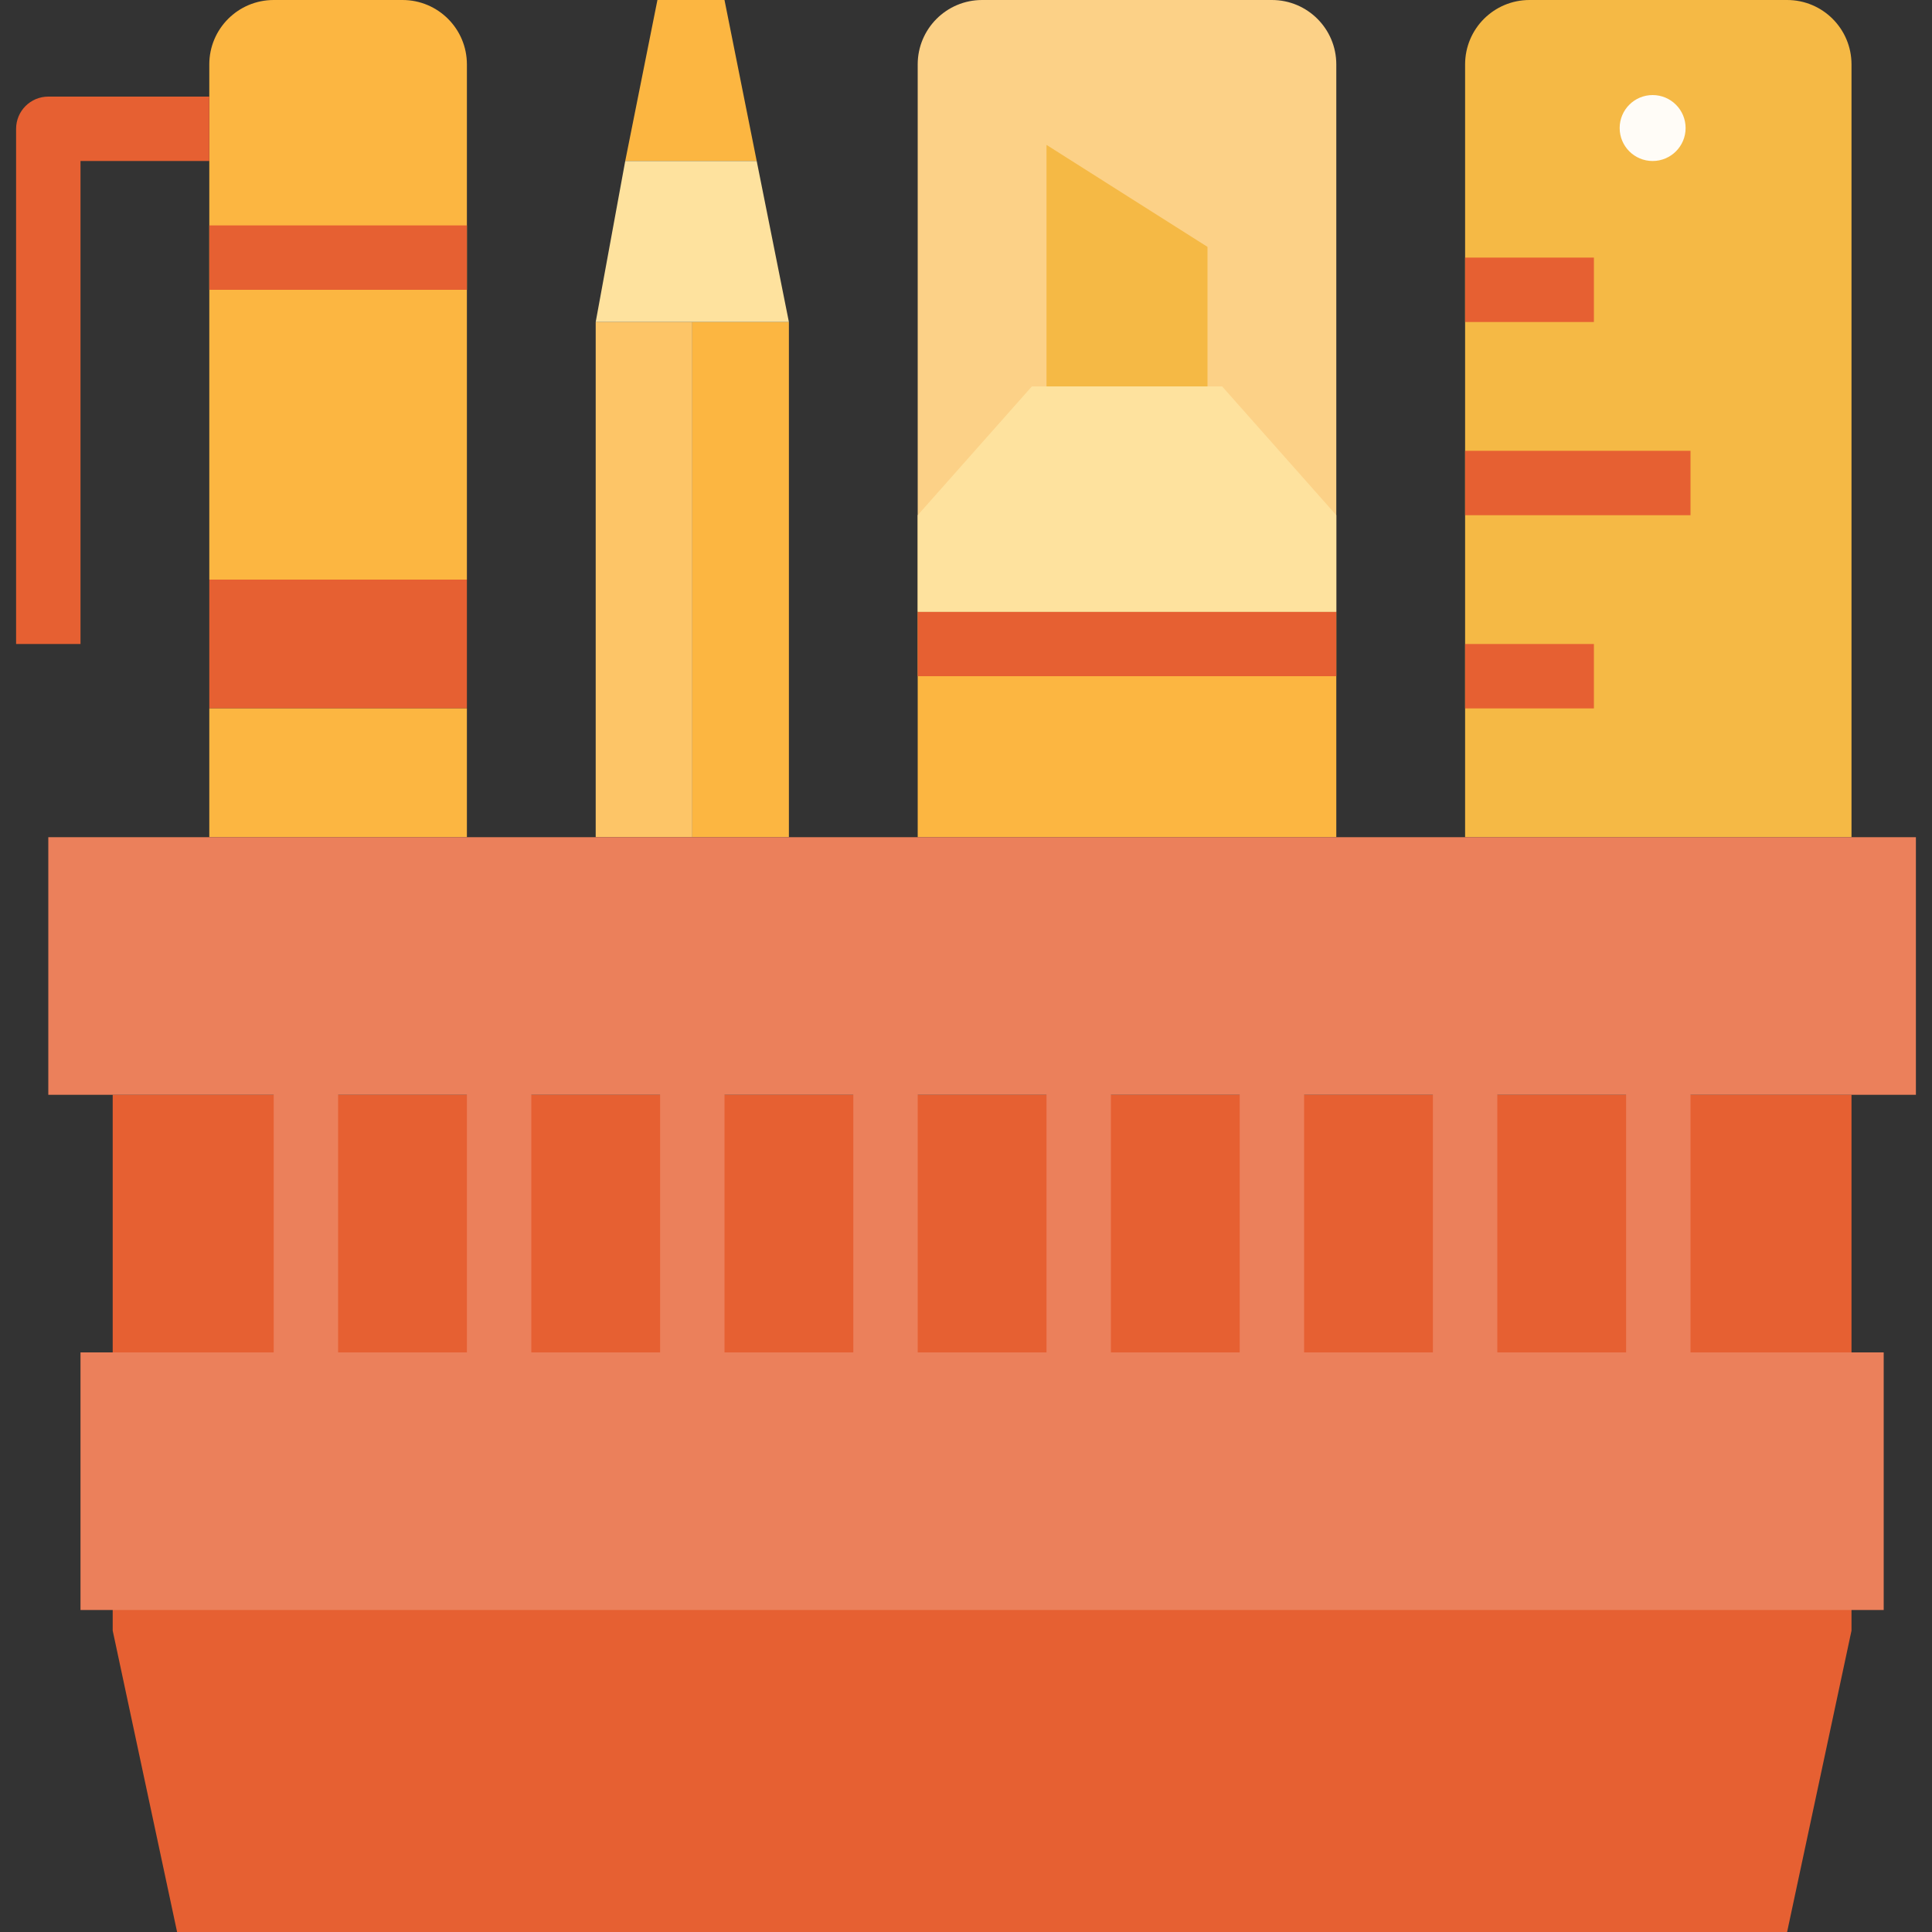<?xml version="1.0" encoding="iso-8859-1"?>
<!-- Uploaded to: SVG Repo, www.svgrepo.com, Generator: SVG Repo Mixer Tools -->
<svg version="1.1" id="Layer_1" xmlns="http://www.w3.org/2000/svg" xmlns:xlink="http://www.w3.org/1999/xlink" 
	 viewBox="0 0 512 512" xml:space="preserve">
<rect x="0" y="0" width="512" height="512" fill="#333333" stroke="none"/>
<path style="fill:#F5B945;" d="M490.667,221.867h-102.4v-204.8C388.267,7.637,395.904,0,405.333,0H473.6
	c9.429,0,17.067,7.637,17.067,17.067V221.867z"/>
<circle style="fill:#FFFCF7;" cx="437.965" cy="33.929" r="8.738"/>
<g>
	<rect x="388.267" y="68.267" style="fill:#E66032;" width="34.133" height="17.067"/>
	<rect x="388.267" y="119.467" style="fill:#E66032;" width="59.733" height="17.067"/>
	<rect x="388.267" y="170.667" style="fill:#E66032;" width="34.133" height="17.067"/>
</g>
<path style="fill:#FCB641;" d="M55.467,153.6h68.267V17.067C123.733,7.637,116.096,0,106.667,0H72.533
	c-9.429,0-17.067,7.637-17.067,17.067V153.6z"/>
<g>
	<rect x="55.467" y="153.6" style="fill:#E66032;" width="68.267" height="34.133"/>
	<rect x="55.467" y="59.733" style="fill:#E66032;" width="68.267" height="17.067"/>
</g>
<rect x="55.467" y="187.733" style="fill:#FCB641;" width="68.267" height="34.133"/>
<path style="fill:#E66032;" d="M21.333,170.667H4.267V34.133c0-4.71,3.823-8.533,8.533-8.533h42.667v17.067H21.333V170.667z"/>
<path style="fill:#FCD187;" d="M337.067,0h-76.8C250.837,0,243.2,7.637,243.2,17.067v145.067h110.933V17.067
	C354.133,7.637,346.496,0,337.067,0z"/>
<rect x="243.2" y="162.133" style="fill:#FCB641;" width="110.933" height="59.733"/>
<rect x="243.2" y="162.133" style="fill:#E66032;" width="110.933" height="17.067"/>
<polygon style="fill:#FEE29E;" points="354.133,162.133 243.2,162.133 243.2,136.533 273.459,102.4 323.874,102.4 354.133,136.533 
	"/>
<polygon style="fill:#F5B945;" points="320,102.4 277.333,102.4 277.333,38.4 320,65.425 "/>
<rect x="183.467" y="85.333" style="fill:#FCB641;" width="25.6" height="136.533"/>
<rect x="157.867" y="85.333" style="fill:#FDC567;" width="25.6" height="136.533"/>
<polygon style="fill:#FCB641;" points="192,0 174.225,0 165.692,42.667 200.533,42.667 "/>
<polygon style="fill:#FEE29E;" points="165.692,42.667 157.867,85.333 209.067,85.333 200.533,42.667 "/>
<polygon style="fill:#E66032;" points="473.6,512 46.933,512 29.867,432.128 29.867,290.133 490.667,290.133 490.667,432.128 "/>
<path style="fill:#EB805B;" d="M507.733,290.133v-68.267H12.8v68.267h59.733V358.4h-51.2v68.267H499.2V358.4H448v-68.267H507.733z
	 M89.6,358.4v-68.267h34.133V358.4H89.6z M140.8,358.4v-68.267h34.133V358.4H140.8z M192,358.4v-68.267h34.133V358.4H192z
	 M243.2,358.4v-68.267h34.133V358.4H243.2z M294.4,358.4v-68.267h34.133V358.4H294.4z M345.6,358.4v-68.267h34.133V358.4H345.6z
	 M430.933,358.4H396.8v-68.267h34.133V358.4z"/>
</svg>